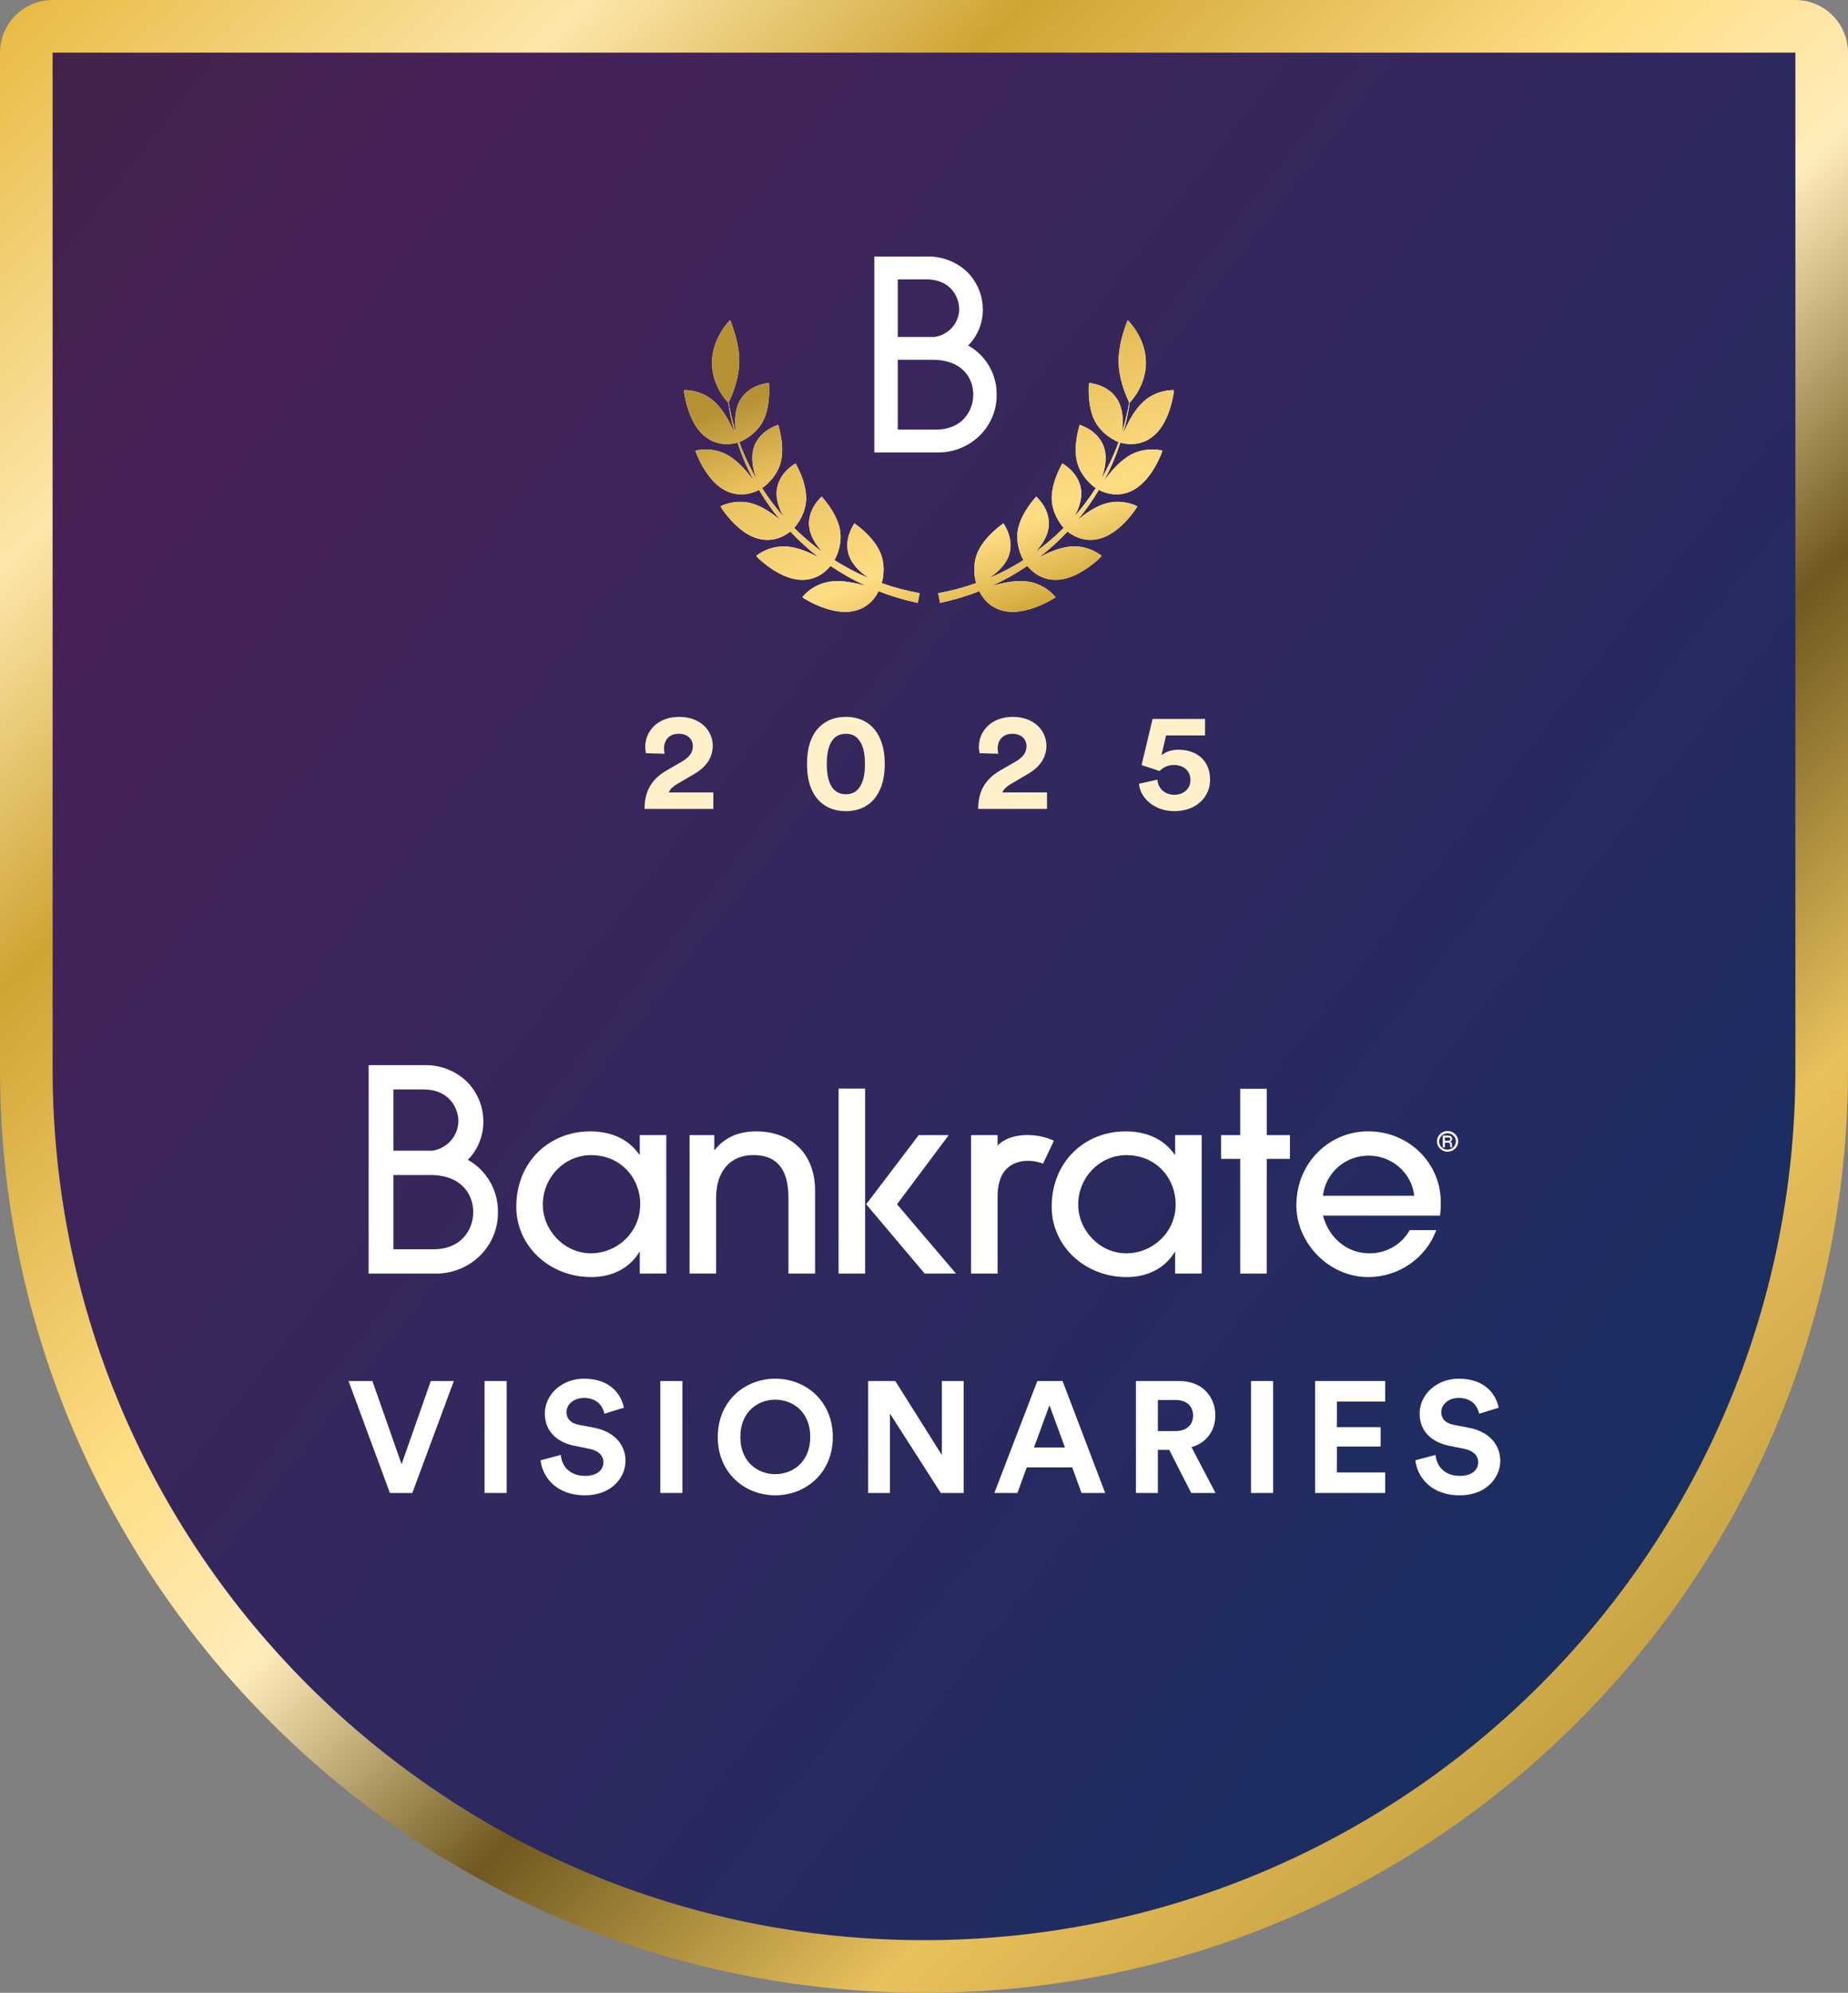 <svg width="281" height="303" viewBox="0 0 281 303" fill="none" xmlns="http://www.w3.org/2000/svg">
<rect x="0" y="0" width="281" height="303" fill="#808080" stroke="none"/>
<path d="M4 162.5L4 162.493L4 8C4 5.791 5.791 4 8 4L273 4C275.209 4 277 5.791 277 8L277 162.986C277 162.989 277 162.992 277 162.995C276.733 238.154 215.722 299 140.5 299C65.276 299 4.264 238.151 4.001 162.989C4.001 162.988 4.001 162.987 4.001 162.986L4 162.5Z" fill="url(#paint0_linear_2555_10182)" stroke="url(#paint1_linear_2555_10182)" stroke-width="8"/>
<path d="M129.928 79.569C129.964 79.572 128.13 81.899 129.14 84.595C129.693 86.033 131.028 87.214 132.174 87.927C130.319 87.149 128.552 86.222 126.883 85.164C127.264 84.529 128.164 82.5 127.678 80.314C127.076 77.708 124.941 75.531 124.942 75.493C124.976 75.503 122.678 77.382 123.052 80.216C123.254 81.649 124.178 83.007 125.073 83.936C123.535 82.825 122.095 81.597 120.76 80.268C121.291 79.699 122.577 77.937 122.586 75.743C122.579 73.078 120.961 70.491 120.97 70.453C121 70.469 118.347 71.816 118.094 74.664C117.984 76.032 118.52 77.472 119.147 78.55C117.95 77.188 116.857 75.739 115.88 74.212C116.407 73.877 118.244 72.391 118.762 70.111C119.336 67.511 118.313 64.625 118.331 64.587C118.357 64.609 115.471 65.359 114.605 68.096C114.11 69.7 114.541 71.598 115.043 72.838C114.008 71.051 113.127 69.171 112.413 67.218C112.974 67.017 115.128 65.959 116.137 63.801C117.259 61.364 116.898 58.259 116.925 58.223C116.946 58.248 113.96 58.356 112.512 60.886C111.647 62.419 111.688 64.474 111.93 65.805C111.454 64.308 111.075 62.772 110.801 61.207C111.007 60.752 112.345 58.059 112.414 55.082C112.451 51.877 111.029 48.723 111.032 48.679C111.051 48.629 108.326 51.244 108.26 55.014C108.194 58.483 110.412 60.928 110.729 61.22C110.952 62.797 111.281 64.35 111.71 65.871C111.152 64.618 110.289 62.772 108.998 61.422C106.869 59.167 104.021 59.299 104.005 59.333C103.945 59.314 104.492 64.081 107.028 66.222C109.186 68.084 111.595 67.447 112.147 67.308C112.799 69.298 113.626 71.227 114.612 73.072C113.794 71.98 112.585 70.446 111.081 69.459C108.515 67.747 105.766 68.499 105.756 68.535C105.695 68.525 107.267 72.991 110.202 74.529C112.684 75.86 114.877 74.76 115.413 74.494C116.352 76.075 117.413 77.586 118.587 79.014C117.598 78.206 116.337 77.27 114.953 76.746C112.082 75.632 109.563 76.957 109.563 76.992C109.501 76.992 111.996 80.996 115.197 81.878C117.743 82.608 119.578 81.287 120.176 80.821C121.492 82.224 122.927 83.531 124.467 84.724C123.283 84.112 121.757 83.398 120.206 83.161C117.144 82.67 114.979 84.501 114.985 84.536C114.924 84.547 118.253 87.953 121.606 88.153C124.323 88.341 125.835 86.602 126.29 86.046C127.971 87.19 129.765 88.204 131.658 89.072C130.302 88.702 128.518 88.272 126.842 88.369C123.703 88.525 121.996 90.777 122.009 90.809C121.947 90.834 126.018 93.485 129.409 92.978C132.209 92.584 133.297 90.498 133.592 89.893C135.49 90.635 137.478 91.234 139.547 91.67C139.646 91.177 139.745 90.686 139.843 90.193C137.847 89.835 135.918 89.32 134.066 88.661C134.287 88.001 134.734 85.781 133.721 83.71C132.515 81.286 129.933 79.609 129.927 79.57L129.928 79.569Z" fill="#FFF0CA"/>
<path d="M129.928 79.569C129.964 79.572 128.13 81.899 129.14 84.595C129.693 86.033 131.028 87.214 132.174 87.927C130.319 87.149 128.552 86.222 126.883 85.164C127.264 84.529 128.164 82.5 127.678 80.314C127.076 77.708 124.941 75.531 124.942 75.493C124.976 75.503 122.678 77.382 123.052 80.216C123.254 81.649 124.178 83.007 125.073 83.936C123.535 82.825 122.095 81.597 120.76 80.268C121.291 79.699 122.577 77.937 122.586 75.743C122.579 73.078 120.961 70.491 120.97 70.453C121 70.469 118.347 71.816 118.094 74.664C117.984 76.032 118.52 77.472 119.147 78.55C117.95 77.188 116.857 75.739 115.88 74.212C116.407 73.877 118.244 72.391 118.762 70.111C119.336 67.511 118.313 64.625 118.331 64.587C118.357 64.609 115.471 65.359 114.605 68.096C114.11 69.7 114.541 71.598 115.043 72.838C114.008 71.051 113.127 69.171 112.413 67.218C112.974 67.017 115.128 65.959 116.137 63.801C117.259 61.364 116.898 58.259 116.925 58.223C116.946 58.248 113.96 58.356 112.512 60.886C111.647 62.419 111.688 64.474 111.93 65.805C111.454 64.308 111.075 62.772 110.801 61.207C111.007 60.752 112.345 58.059 112.414 55.082C112.451 51.877 111.029 48.723 111.032 48.679C111.051 48.629 108.326 51.244 108.26 55.014C108.194 58.483 110.412 60.928 110.729 61.22C110.952 62.797 111.281 64.35 111.71 65.871C111.152 64.618 110.289 62.772 108.998 61.422C106.869 59.167 104.021 59.299 104.005 59.333C103.945 59.314 104.492 64.081 107.028 66.222C109.186 68.084 111.595 67.447 112.147 67.308C112.799 69.298 113.626 71.227 114.612 73.072C113.794 71.98 112.585 70.446 111.081 69.459C108.515 67.747 105.766 68.499 105.756 68.535C105.695 68.525 107.267 72.991 110.202 74.529C112.684 75.86 114.877 74.76 115.413 74.494C116.352 76.075 117.413 77.586 118.587 79.014C117.598 78.206 116.337 77.27 114.953 76.746C112.082 75.632 109.563 76.957 109.563 76.992C109.501 76.992 111.996 80.996 115.197 81.878C117.743 82.608 119.578 81.287 120.176 80.821C121.492 82.224 122.927 83.531 124.467 84.724C123.283 84.112 121.757 83.398 120.206 83.161C117.144 82.67 114.979 84.501 114.985 84.536C114.924 84.547 118.253 87.953 121.606 88.153C124.323 88.341 125.835 86.602 126.29 86.046C127.971 87.19 129.765 88.204 131.658 89.072C130.302 88.702 128.518 88.272 126.842 88.369C123.703 88.525 121.996 90.777 122.009 90.809C121.947 90.834 126.018 93.485 129.409 92.978C132.209 92.584 133.297 90.498 133.592 89.893C135.49 90.635 137.478 91.234 139.547 91.67C139.646 91.177 139.745 90.686 139.843 90.193C137.847 89.835 135.918 89.32 134.066 88.661C134.287 88.001 134.734 85.781 133.721 83.71C132.515 81.286 129.933 79.609 129.927 79.57L129.928 79.569Z" fill="url(#paint2_linear_2555_10182)"/>
<path d="M152.576 79.569C152.539 79.572 154.373 81.898 153.364 84.595C152.811 86.033 151.476 87.214 150.33 87.927C152.184 87.149 153.952 86.222 155.62 85.164C155.24 84.529 154.339 82.5 154.826 80.314C155.429 77.708 157.563 75.531 157.561 75.493C157.528 75.503 159.826 77.382 159.452 80.216C159.249 81.649 158.326 83.007 157.431 83.936C158.969 82.825 160.409 81.597 161.744 80.268C161.213 79.699 159.926 77.937 159.917 75.742C159.925 73.078 161.543 70.491 161.534 70.452C161.504 70.469 164.157 71.816 164.41 74.664C164.518 76.032 163.983 77.472 163.357 78.549C164.553 77.188 165.646 75.739 166.623 74.212C166.096 73.877 164.26 72.391 163.742 70.111C163.168 67.511 164.191 64.624 164.172 64.587C164.146 64.609 167.033 65.359 167.899 68.096C168.394 69.7 167.963 71.598 167.461 72.837C168.495 71.051 169.377 69.171 170.091 67.218C169.53 67.017 167.376 65.959 166.367 63.801C165.245 61.364 165.606 58.259 165.579 58.222C165.558 58.248 168.544 58.356 169.992 60.886C170.856 62.418 170.816 64.474 170.573 65.805C171.049 64.308 171.429 62.772 171.703 61.207C171.497 60.752 170.159 58.059 170.089 55.082C170.052 51.875 171.473 48.72 171.471 48.678C171.451 48.627 174.176 51.243 174.243 55.013C174.308 58.481 172.09 60.927 171.773 61.219C171.55 62.796 171.222 64.349 170.793 65.869C171.351 64.617 172.213 62.771 173.504 61.421C175.632 59.165 178.481 59.296 178.497 59.331C178.557 59.311 178.009 64.079 175.473 66.219C173.315 68.082 170.906 67.445 170.354 67.305C169.702 69.295 168.875 71.225 167.889 73.069C168.707 71.978 169.916 70.443 171.42 69.456C173.986 67.744 176.736 68.496 176.745 68.532C176.806 68.522 175.234 72.988 172.299 74.526C169.817 75.857 167.624 74.758 167.088 74.491C166.149 76.072 165.088 77.583 163.914 79.012C164.903 78.203 166.164 77.268 167.548 76.744C170.419 75.629 172.938 76.955 172.938 76.99C173 76.99 170.506 80.994 167.304 81.875C164.758 82.605 162.923 81.285 162.325 80.819C161.009 82.222 159.574 83.528 158.034 84.721C159.218 84.11 160.744 83.395 162.295 83.159C165.357 82.667 167.522 84.499 167.516 84.533C167.577 84.545 164.248 87.95 160.896 88.15C158.178 88.338 156.667 86.599 156.211 86.043C154.53 87.187 152.736 88.201 150.844 89.069C152.199 88.7 153.983 88.27 155.66 88.366C158.798 88.522 160.506 90.774 160.493 90.806C160.554 90.831 156.483 93.482 153.092 92.975C150.292 92.581 149.204 90.495 148.909 89.89C147.011 90.633 145.023 91.231 142.954 91.668C142.855 91.175 142.756 90.683 142.658 90.19C144.654 89.832 146.583 89.317 148.435 88.658C148.214 87.998 147.768 85.778 148.78 83.707C149.986 81.283 152.568 79.606 152.575 79.568L152.576 79.569Z" fill="#FFF0CA"/>
<path d="M152.576 79.569C152.539 79.572 154.373 81.898 153.364 84.595C152.811 86.033 151.476 87.214 150.33 87.927C152.184 87.149 153.952 86.222 155.62 85.164C155.24 84.529 154.339 82.5 154.826 80.314C155.429 77.708 157.563 75.531 157.561 75.493C157.528 75.503 159.826 77.382 159.452 80.216C159.249 81.649 158.326 83.007 157.431 83.936C158.969 82.825 160.409 81.597 161.744 80.268C161.213 79.699 159.926 77.937 159.917 75.742C159.925 73.078 161.543 70.491 161.534 70.452C161.504 70.469 164.157 71.816 164.41 74.664C164.518 76.032 163.983 77.472 163.357 78.549C164.553 77.188 165.646 75.739 166.623 74.212C166.096 73.877 164.26 72.391 163.742 70.111C163.168 67.511 164.191 64.624 164.172 64.587C164.146 64.609 167.033 65.359 167.899 68.096C168.394 69.7 167.963 71.598 167.461 72.837C168.495 71.051 169.377 69.171 170.091 67.218C169.53 67.017 167.376 65.959 166.367 63.801C165.245 61.364 165.606 58.259 165.579 58.222C165.558 58.248 168.544 58.356 169.992 60.886C170.856 62.418 170.816 64.474 170.573 65.805C171.049 64.308 171.429 62.772 171.703 61.207C171.497 60.752 170.159 58.059 170.089 55.082C170.052 51.875 171.473 48.72 171.471 48.678C171.451 48.627 174.176 51.243 174.243 55.013C174.308 58.481 172.09 60.927 171.773 61.219C171.55 62.796 171.222 64.349 170.793 65.869C171.351 64.617 172.213 62.771 173.504 61.421C175.632 59.165 178.481 59.296 178.497 59.331C178.557 59.311 178.009 64.079 175.473 66.219C173.315 68.082 170.906 67.445 170.354 67.305C169.702 69.295 168.875 71.225 167.889 73.069C168.707 71.978 169.916 70.443 171.42 69.456C173.986 67.744 176.736 68.496 176.745 68.532C176.806 68.522 175.234 72.988 172.299 74.526C169.817 75.857 167.624 74.758 167.088 74.491C166.149 76.072 165.088 77.583 163.914 79.012C164.903 78.203 166.164 77.268 167.548 76.744C170.419 75.629 172.938 76.955 172.938 76.99C173 76.99 170.506 80.994 167.304 81.875C164.758 82.605 162.923 81.285 162.325 80.819C161.009 82.222 159.574 83.528 158.034 84.721C159.218 84.11 160.744 83.395 162.295 83.159C165.357 82.667 167.522 84.499 167.516 84.533C167.577 84.545 164.248 87.95 160.896 88.15C158.178 88.338 156.667 86.599 156.211 86.043C154.53 87.187 152.736 88.201 150.844 89.069C152.199 88.7 153.983 88.27 155.66 88.366C158.798 88.522 160.506 90.774 160.493 90.806C160.554 90.831 156.483 93.482 153.092 92.975C150.292 92.581 149.204 90.495 148.909 89.89C147.011 90.633 145.023 91.231 142.954 91.668C142.855 91.175 142.756 90.683 142.658 90.19C144.654 89.832 146.583 89.317 148.435 88.658C148.214 87.998 147.768 85.778 148.78 83.707C149.986 81.283 152.568 79.606 152.575 79.568L152.576 79.569Z" fill="url(#paint3_linear_2555_10182)"/>
<path fill-rule="evenodd" clip-rule="evenodd" d="M149.094 53.951C148.539 53.394 147.905 52.916 147.212 52.531C147.452 52.297 147.675 52.047 147.879 51.783C149.02 50.269 149.569 48.407 149.425 46.534C149.305 44.576 148.461 42.726 147.047 41.328C145.401 39.773 143.179 38.935 140.887 39.004H132.942V68.794H142.306C144.749 68.883 147.121 67.991 148.868 66.327C150.614 64.663 151.582 62.374 151.545 59.995C151.575 57.745 150.695 55.574 149.094 53.951ZM140.887 42.478C144.11 42.478 145.7 44.632 145.846 46.766C145.958 48.967 144.344 50.895 142.107 51.234H136.511V42.478H140.887ZM136.511 65.32H142.292H142.307C146.235 65.32 147.99 62.56 147.99 59.995C147.99 57.543 146.371 54.703 141.791 54.703H136.511V65.32Z" fill="white"/>
<path d="M101.074 114.607L98.218 114.522C98.174 114.333 98.109 113.911 98.109 113.574C98.109 111.171 99.984 109 103.277 109C106.438 109 108.379 111.023 108.379 113.405C108.379 115.176 107.376 116.609 105.631 117.642L102.906 119.244C102.361 119.581 101.903 119.961 101.685 120.487H108.466V122.996H98C98.022 120.593 98.807 118.633 101.336 117.157L103.669 115.808C104.868 115.113 105.348 114.396 105.348 113.447C105.348 112.457 104.628 111.571 103.211 111.571C101.707 111.571 100.965 112.562 100.965 113.848C100.965 114.101 101.009 114.375 101.074 114.607Z" fill="#FFF0CA"/>
<path d="M125.721 116.166C125.721 117.6 125.939 118.822 126.484 119.644C126.92 120.319 127.596 120.762 128.621 120.762C129.667 120.762 130.3 120.319 130.736 119.644C131.303 118.822 131.521 117.6 131.521 116.166C131.521 114.733 131.303 113.511 130.736 112.688C130.3 112.014 129.667 111.571 128.621 111.571C127.596 111.571 126.92 112.014 126.484 112.688C125.939 113.511 125.721 114.733 125.721 116.166ZM122.712 116.166C122.712 114.417 122.995 112.71 123.955 111.297C124.892 109.948 126.419 109 128.621 109C130.823 109 132.349 109.948 133.265 111.297C134.224 112.71 134.53 114.417 134.53 116.166C134.53 117.916 134.224 119.623 133.265 121.036C132.349 122.385 130.823 123.333 128.621 123.333C126.419 123.333 124.892 122.385 123.955 121.036C122.995 119.623 122.712 117.916 122.712 116.166Z" fill="#FFF0CA"/>
<path d="M151.809 114.607L148.953 114.522C148.909 114.333 148.844 113.911 148.844 113.574C148.844 111.171 150.719 109 154.011 109C157.173 109 159.114 111.023 159.114 113.405C159.114 115.176 158.111 116.609 156.366 117.642L153.641 119.244C153.096 119.581 152.638 119.961 152.42 120.487H159.201V122.996H148.735C148.757 120.593 149.542 118.633 152.071 117.157L154.404 115.808C155.603 115.113 156.083 114.396 156.083 113.447C156.083 112.457 155.363 111.571 153.946 111.571C152.442 111.571 151.7 112.562 151.7 113.848C151.7 114.101 151.744 114.375 151.809 114.607Z" fill="#FFF0CA"/>
<path d="M173.185 119.16L175.998 118.548C176.063 119.813 177.066 120.846 178.571 120.846C179.923 120.846 181.013 119.982 181.013 118.612C181.013 117.052 179.814 116.314 178.505 116.314C177.546 116.314 176.783 116.736 176.325 117.241C176.042 117.136 173.883 116.419 173.578 116.335L175.257 109.316H183.237V111.824H177.306L176.608 114.838C177.219 114.29 178.222 113.995 179.159 113.995C181.994 113.995 184 115.639 184 118.569C184 121.12 181.972 123.333 178.571 123.333C175.496 123.333 173.36 121.31 173.185 119.16Z" fill="#FFF0CA"/>
<path d="M61.064 222.632L65.504 209.984H69.008L62.696 227H59.288L53 209.984H56.624L61.064 222.632Z" fill="white"/>
<path d="M77.041 227H73.681V209.984H77.041V227Z" fill="white"/>
<path d="M94.871 214.04L91.895 214.952C91.727 214.016 90.959 212.552 88.799 212.552C87.191 212.552 86.135 213.584 86.135 214.712C86.135 215.648 86.735 216.392 87.983 216.632L90.359 217.088C93.455 217.688 95.111 219.704 95.111 222.104C95.111 224.72 92.927 227.36 88.967 227.36C84.455 227.36 82.463 224.456 82.199 222.032L85.271 221.216C85.415 222.896 86.591 224.408 88.991 224.408C90.767 224.408 91.751 223.52 91.751 222.32C91.751 221.336 91.007 220.568 89.687 220.304L87.311 219.824C84.599 219.272 82.847 217.52 82.847 214.952C82.847 211.928 85.559 209.624 88.775 209.624C92.903 209.624 94.487 212.12 94.871 214.04Z" fill="white"/>
<path d="M103.767 227H100.407V209.984H103.767V227Z" fill="white"/>
<path d="M112.573 218.48C112.573 222.32 115.261 224.144 117.877 224.144C120.517 224.144 123.205 222.32 123.205 218.48C123.205 214.64 120.517 212.816 117.877 212.816C115.261 212.816 112.573 214.64 112.573 218.48ZM109.141 218.504C109.141 213.008 113.269 209.624 117.877 209.624C122.509 209.624 126.637 213.008 126.637 218.504C126.637 223.976 122.509 227.36 117.877 227.36C113.269 227.36 109.141 223.976 109.141 218.504Z" fill="white"/>
<path d="M146.529 227H143.049L135.321 214.928V227H132.009V209.984H136.137L143.217 221.24V209.984H146.529V227Z" fill="white"/>
<path d="M164.451 227L163.035 223.112H156.123L154.707 227H151.203L157.731 209.984H161.571L168.051 227H164.451ZM159.579 213.656L157.227 220.088H161.931L159.579 213.656Z" fill="white"/>
<path d="M181.127 227L177.791 220.448H176.063V227H172.727V209.984H179.375C182.687 209.984 184.799 212.264 184.799 215.216C184.799 217.592 183.407 219.392 181.175 220.04L184.823 227H181.127ZM176.063 217.592H178.751C180.431 217.592 181.415 216.632 181.415 215.24C181.415 213.8 180.431 212.864 178.751 212.864H176.063V217.592Z" fill="white"/>
<path d="M193.587 227H190.227V209.984H193.587V227Z" fill="white"/>
<path d="M210.626 227H199.97V209.984H210.626V213.104H203.282V216.992H209.93V219.944H203.282V223.88H210.626V227Z" fill="white"/>
<path d="M227.886 214.04L224.91 214.952C224.742 214.016 223.974 212.552 221.814 212.552C220.206 212.552 219.15 213.584 219.15 214.712C219.15 215.648 219.75 216.392 220.998 216.632L223.374 217.088C226.47 217.688 228.126 219.704 228.126 222.104C228.126 224.72 225.942 227.36 221.982 227.36C217.47 227.36 215.478 224.456 215.214 222.032L218.286 221.216C218.43 222.896 219.606 224.408 222.006 224.408C223.782 224.408 224.766 223.52 224.766 222.32C224.766 221.336 224.022 220.568 222.702 220.304L220.326 219.824C217.614 219.272 215.862 217.52 215.862 214.952C215.862 211.928 218.574 209.624 221.79 209.624C225.918 209.624 227.502 212.12 227.886 214.04Z" fill="white"/>
<path fill-rule="evenodd" clip-rule="evenodd" d="M71.135 176.344C71.867 176.753 72.537 177.262 73.124 177.854C74.816 179.581 75.746 181.891 75.714 184.284C75.754 186.814 74.731 189.25 72.885 191.019C71.038 192.789 68.53 193.738 65.949 193.644H56.05V161.954H64.448C66.871 161.88 69.22 162.772 70.96 164.426C72.454 165.913 73.347 167.881 73.473 169.964C73.626 171.957 73.046 173.937 71.839 175.548C71.624 175.829 71.388 176.095 71.135 176.344ZM69.69 170.211C69.536 167.94 67.856 165.649 64.448 165.649H59.822V174.964H65.738C68.103 174.604 69.808 172.553 69.69 170.211ZM65.933 189.948H59.822V178.655H65.404C70.245 178.655 71.957 181.676 71.957 184.284C71.957 187.013 70.102 189.948 65.949 189.948H65.933ZM131.547 165.524H127.513V193.644H131.547V165.524ZM218.496 173.53C218.503 172.664 219.228 171.967 220.118 171.97C221.009 171.973 221.729 172.676 221.729 173.542C221.729 174.408 221.009 175.111 220.118 175.114C219.687 175.114 219.274 174.947 218.969 174.65C218.665 174.353 218.494 173.95 218.496 173.53ZM221.392 173.53C221.375 172.845 220.792 172.302 220.088 172.315C219.384 172.328 218.822 172.892 218.832 173.577C218.842 174.262 219.419 174.81 220.124 174.804C220.825 174.779 221.378 174.213 221.368 173.53H221.392ZM220.508 174.15C220.501 174.254 220.519 174.358 220.562 174.454L220.839 174.442C220.791 174.333 220.77 174.215 220.779 174.097C220.779 173.752 220.695 173.641 220.466 173.583C220.68 173.545 220.831 173.356 220.815 173.145C220.815 172.829 220.58 172.659 220.172 172.659H219.379V174.454H219.697V173.735H220.124C220.412 173.735 220.508 173.817 220.508 174.15ZM220.16 173.448C220.413 173.448 220.539 173.343 220.539 173.174C220.539 173.004 220.443 172.952 220.19 172.952H219.698V173.448H220.16ZM97.281 193.644V190.376H97.204C95.693 192.894 92.979 194.178 89.91 194.178C83.63 194.178 78.505 189.54 78.505 183.463C78.505 176.737 83.434 172.024 89.756 172.024C92.897 172.024 95.538 173.162 97.204 175.548H97.281V172.583H101.316V193.634L97.281 193.644ZM97.358 183.156C97.358 179.053 94.335 175.634 89.874 175.634C85.839 175.634 82.54 179.017 82.54 183.156C82.54 187.109 85.839 190.568 89.874 190.568C94.017 190.521 97.348 187.215 97.342 183.156H97.358ZM119.891 193.644V182.169C119.891 177.723 118.108 175.624 114.541 175.624C110.974 175.624 108.887 178.171 108.887 182.119V193.634H104.852V172.593H108.615V174.833H108.692C110.285 172.819 112.495 172.024 114.978 172.024C120.117 172.024 123.936 175.216 123.936 181.031V193.644H119.891ZM178.689 190.376V193.644L182.724 193.634V172.583H178.689V175.548H178.612C176.942 173.162 174.305 172.024 171.165 172.024C164.843 172.024 159.914 176.737 159.914 183.463C159.914 189.54 165.033 194.178 171.319 194.178C174.382 194.178 177.101 192.894 178.612 190.376H178.689ZM171.277 175.634C175.739 175.634 178.766 179.053 178.766 183.156C178.772 187.222 175.428 190.532 171.277 190.568C167.242 190.568 163.948 187.109 163.948 183.156C163.948 179.017 167.242 175.634 171.277 175.634ZM188.579 176.203V193.644H192.614V176.203H196.145V172.593H192.614V165.544H188.579V172.593H185.67V176.203H188.579ZM208.222 190.568C204.928 190.568 202.096 188.327 201.165 184.828H218.959C219.055 184.174 219.095 183.514 219.077 182.854C219.107 179.96 217.941 177.177 215.844 175.137C213.748 173.097 210.899 171.975 207.945 172.024C202.26 172.024 197.12 176.661 197.12 183.307C197.12 188.931 202.008 194.178 208.058 194.178C212.69 194.163 216.818 191.312 218.389 187.043H214.354C213.128 189.234 210.773 190.588 208.222 190.568ZM208.105 175.71C211.667 175.71 214.657 178.338 215.043 181.807H201.166C201.552 178.338 204.543 175.71 208.105 175.71ZM156.963 172.608C153.15 172.331 151.69 174.189 151.69 174.189V172.593H147.655V193.644H151.69V181.827C151.682 180.973 151.814 180.123 152.081 179.309C152.949 176.726 155.812 175.896 158.598 176.928L160.258 173.444C159.221 172.971 158.104 172.687 156.963 172.608ZM131.711 183.106L140.608 193.644H145.368L136.399 183.106L144.258 172.593H139.693L131.711 183.106Z" fill="white"/>
<defs>
<linearGradient id="paint0_linear_2555_10182" x1="309.764" y1="235.5" x2="-18.236" y2="-21.5" gradientUnits="userSpaceOnUse">
<stop offset="0.05" stop-color="#162F63"/>
<stop offset="0.782" stop-color="#472259"/>
<stop offset="1" stop-color="#3D243B"/>
</linearGradient>
<linearGradient id="paint1_linear_2555_10182" x1="0" y1="0" x2="266.5" y2="276" gradientUnits="userSpaceOnUse">
<stop stop-color="#E7B940"/>
<stop offset="0.163" stop-color="#FDE6A9"/>
<stop offset="0.283" stop-color="#CEA433"/>
<stop offset="0.449" stop-color="#FFDD83"/>
<stop offset="0.544" stop-color="#FFECBB"/>
<stop offset="0.665" stop-color="#6F5920"/>
<stop offset="0.807" stop-color="#E8C15C"/>
<stop offset="1" stop-color="#B59133"/>
</linearGradient>
<linearGradient id="paint2_linear_2555_10182" x1="191.665" y1="89.162" x2="172.688" y2="38.51" gradientUnits="userSpaceOnUse">
<stop offset="0.143" stop-color="#CEA433"/>
<stop offset="0.405" stop-color="#FFDD83"/>
<stop offset="0.77" stop-color="#E8C15C"/>
<stop offset="1" stop-color="#B59133"/>
</linearGradient>
<linearGradient id="paint3_linear_2555_10182" x1="191.665" y1="89.162" x2="172.688" y2="38.51" gradientUnits="userSpaceOnUse">
<stop offset="0.143" stop-color="#CEA433"/>
<stop offset="0.405" stop-color="#FFDD83"/>
<stop offset="0.77" stop-color="#E8C15C"/>
<stop offset="1" stop-color="#B59133"/>
</linearGradient>
</defs>
</svg>
